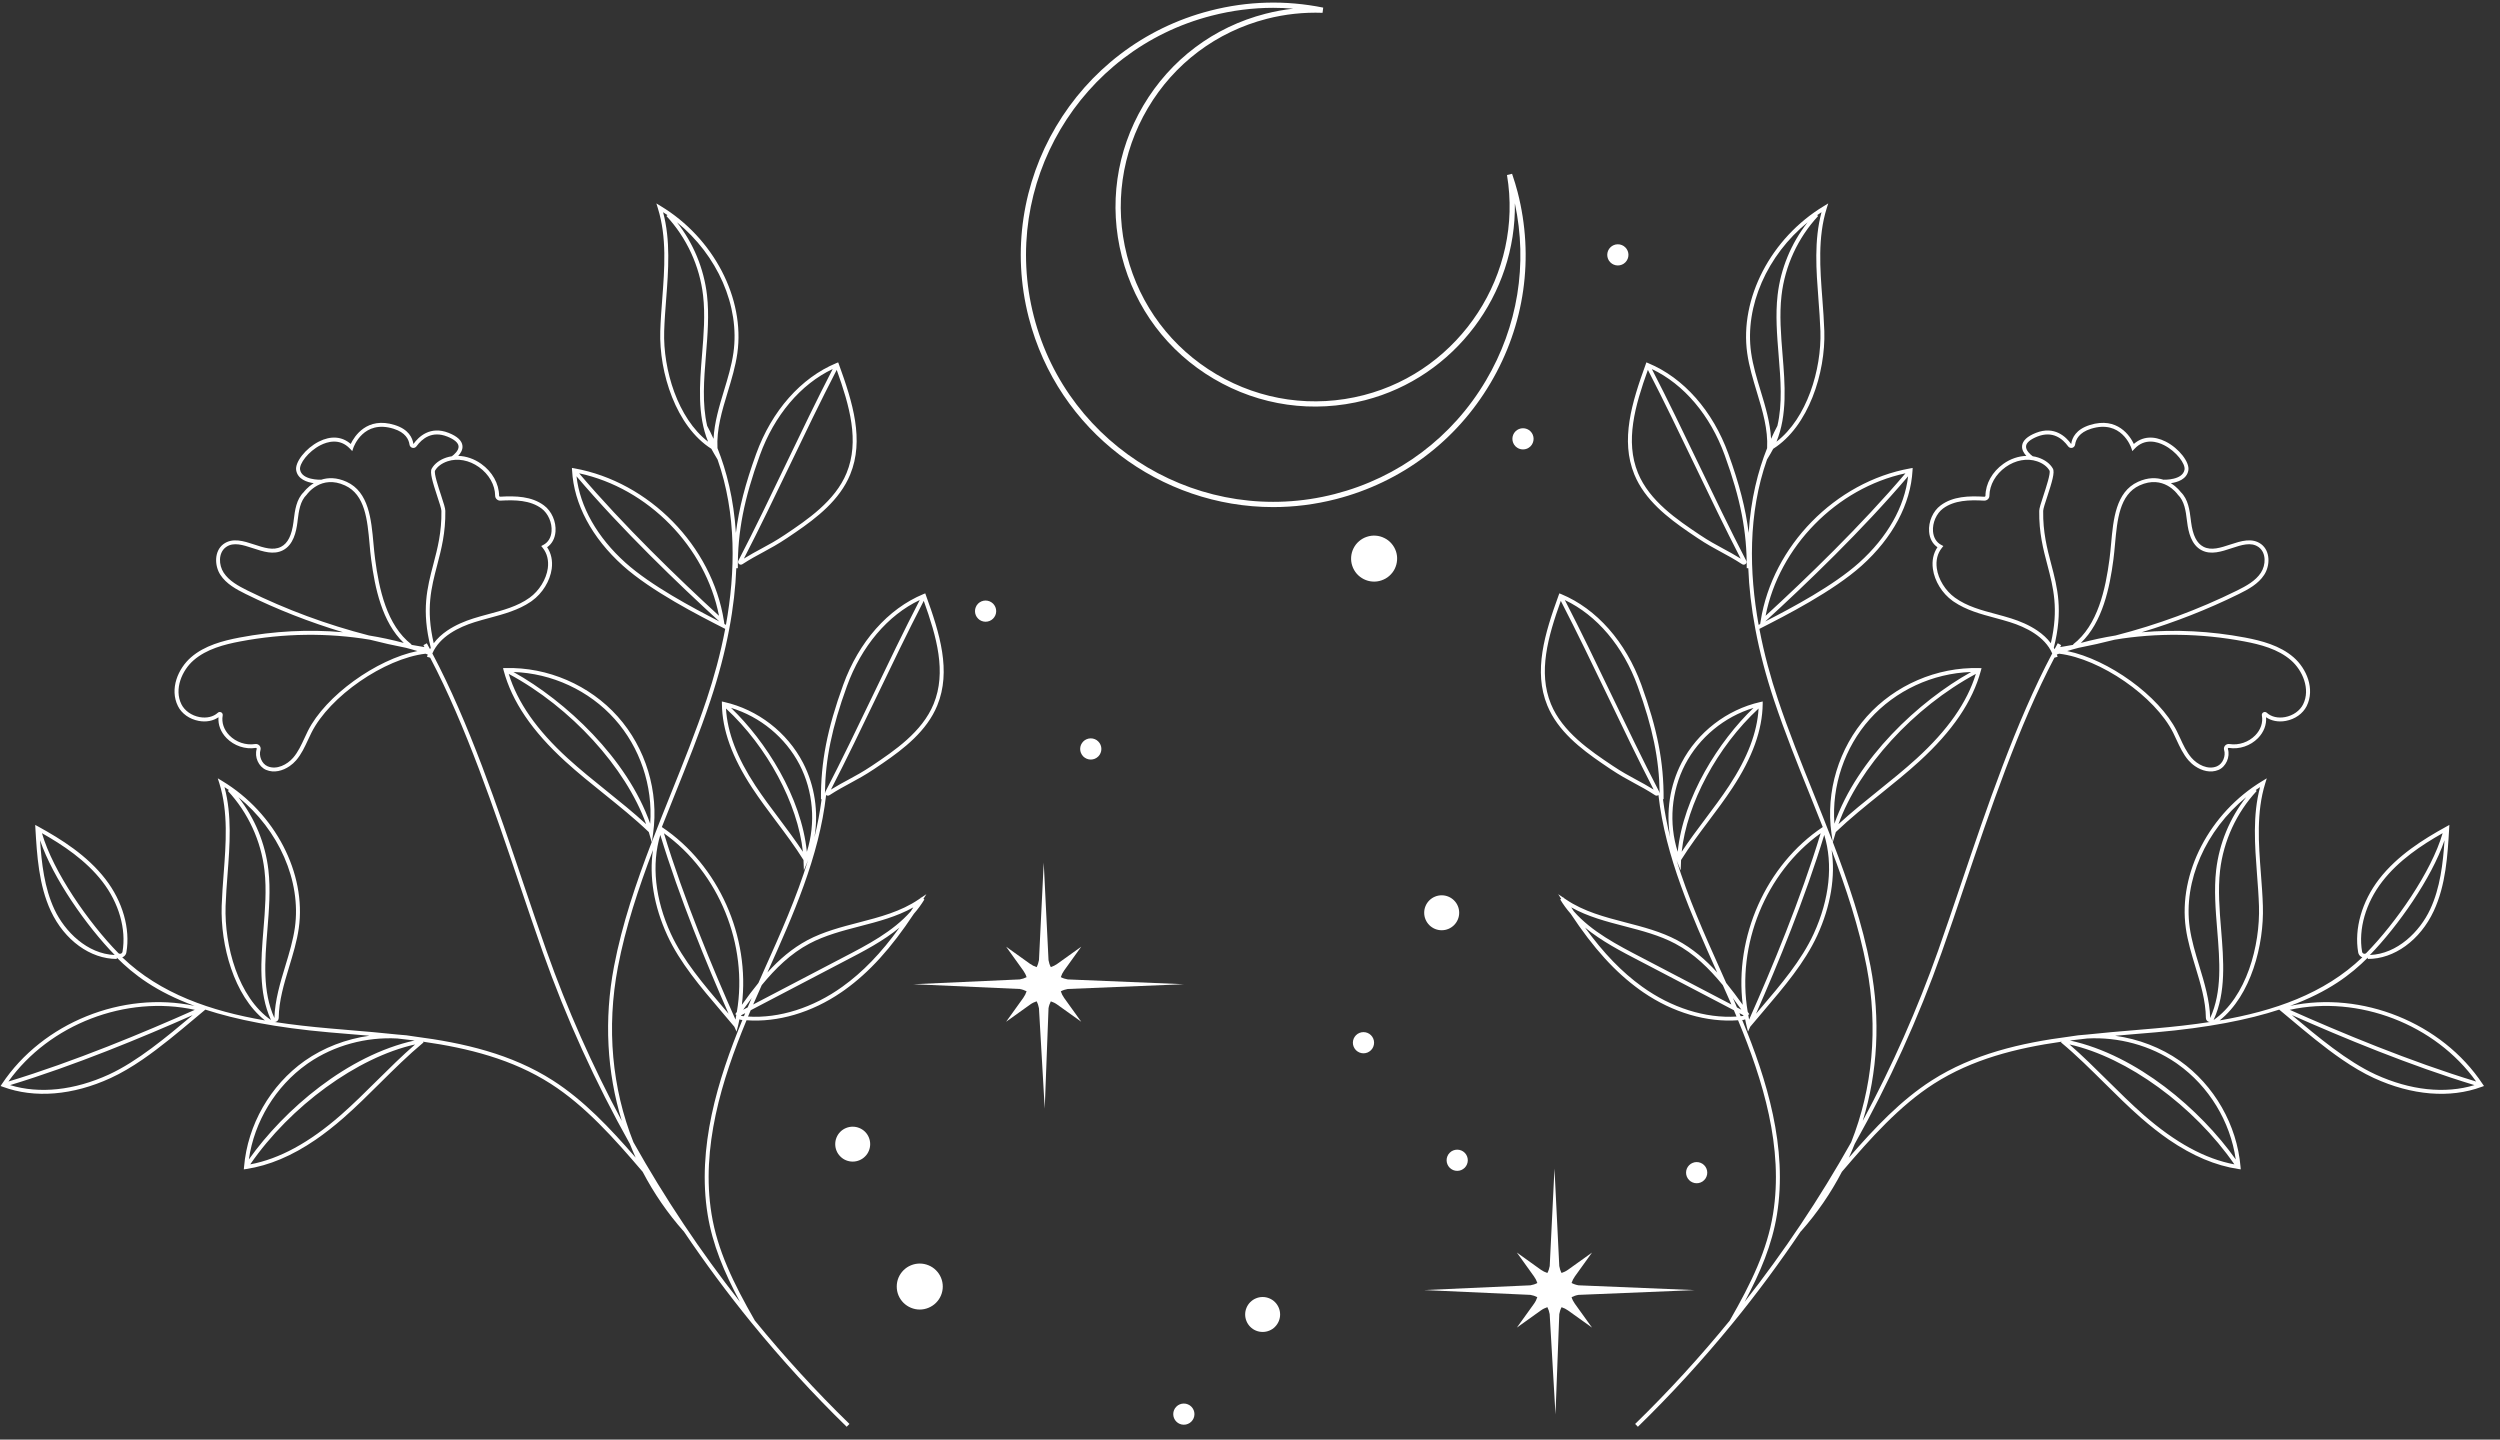<svg xmlns="http://www.w3.org/2000/svg" xmlns:xlink="http://www.w3.org/1999/xlink" width="323" viewBox="0 0 242.25 139.5" height="186" preserveAspectRatio="xMidYMid meet"><rect x="0" y="0" width="242.25" height="139.5" fill="#333333" stroke="none"/><defs><clipPath id="3c7d291855"><path d="M 0.059 19 L 92 19 L 92 138.254 L 0.059 138.254 Z M 0.059 19 " clip-rule="nonzero"></path></clipPath><clipPath id="545db8a496"><path d="M 149 19 L 240.695 19 L 240.695 138.254 L 149 138.254 Z M 149 19 " clip-rule="nonzero"></path></clipPath><clipPath id="2b4c70482a"><path d="M 113 136 L 116 136 L 116 138.254 L 113 138.254 Z M 113 136 " clip-rule="nonzero"></path></clipPath></defs><g clip-path="url(#3c7d291855)"><path fill="#ffffff" d="M 81.035 35.188 C 77.613 36.609 74.785 39.809 73.273 43.977 C 72.223 46.875 71.598 49.277 71.309 51.637 C 71.098 48.336 70.398 45.617 69.523 43.426 C 69.426 41.598 69.953 39.84 70.516 37.988 C 70.887 36.766 71.27 35.504 71.449 34.227 C 72.199 28.922 69.148 23.059 64.031 19.973 L 63.602 19.711 L 63.75 20.191 C 64.625 23 64.395 26.031 64.172 28.965 C 64.094 29.988 64.012 31.047 63.98 32.078 C 63.852 36.121 65.512 41.324 68.93 43.488 C 69.012 43.645 69.102 43.805 69.195 43.961 L 69.531 44.527 C 71.387 49.801 71.258 55.465 70.344 60.547 C 70.293 60.52 70.246 60.496 70.195 60.469 L 70.148 60.164 C 68.996 52.902 62.898 46.684 55.656 45.383 L 55.418 45.34 L 55.434 45.582 C 55.605 48.84 57.355 52.117 60.355 54.812 C 63.105 57.281 67.711 59.637 70.273 60.938 C 69.809 63.395 69.164 65.707 68.48 67.758 C 67.441 70.863 66.195 73.965 64.988 76.965 C 64.379 78.48 63.766 80.012 63.172 81.559 L 63.285 80.758 C 63.859 76.715 62.578 72.477 59.855 69.43 C 57.137 66.383 53.07 64.625 48.984 64.734 L 48.742 64.742 L 48.805 64.977 C 49.605 67.965 51.559 70.844 54.773 73.777 C 55.98 74.879 57.273 75.918 58.523 76.922 C 59.98 78.098 61.492 79.309 62.867 80.625 C 62.883 80.676 62.898 80.73 62.914 80.785 L 63.152 81.605 C 61.652 85.512 60.289 89.516 59.5 93.637 C 58.516 98.789 58.809 103.906 60.254 108.617 C 57.414 103.312 54.961 97.801 52.957 92.141 C 52.227 90.078 51.504 87.941 50.738 85.68 C 48.246 78.297 45.43 69.984 41.895 63.32 C 42.609 61.664 44.477 60.762 45.984 60.289 C 46.461 60.137 46.949 60.008 47.438 59.875 C 48.812 59.504 50.238 59.121 51.434 58.305 C 51.469 58.277 51.508 58.25 51.543 58.227 C 52.562 57.496 53.297 56.305 53.461 55.121 C 53.566 54.332 53.414 53.613 53.016 53.027 C 53.02 53.027 53.02 53.023 53.02 53.023 C 53.488 52.703 53.773 52.176 53.828 51.523 C 53.906 50.551 53.457 49.527 52.707 48.973 C 51.516 48.086 49.973 48.043 48.48 48.129 C 48.449 48.133 48.414 48.121 48.395 48.102 C 48.379 48.086 48.363 48.066 48.363 48.039 C 48.352 46.867 47.703 45.711 46.625 44.945 C 45.941 44.457 45.16 44.195 44.402 44.176 C 44.629 43.93 44.855 43.586 44.812 43.195 C 44.762 42.699 44.312 42.277 43.473 41.945 C 41.684 41.238 40.559 42.32 40.059 43.027 C 39.973 42.418 39.59 41.602 38.25 41.184 C 35.555 40.34 34.34 42.281 33.984 43.02 C 33.148 42.285 32.059 42.199 30.891 42.793 C 29.621 43.438 28.555 44.793 28.703 45.586 C 28.859 46.438 29.738 46.727 30.402 46.82 C 29.777 47.207 29.438 47.676 29.441 47.676 C 28.715 48.371 28.578 49.449 28.461 50.395 L 28.441 50.566 C 28.273 51.879 27.887 52.648 27.234 52.984 C 26.48 53.371 25.586 53.078 24.641 52.766 C 23.598 52.422 22.527 52.078 21.645 52.727 C 20.75 53.398 20.773 54.812 21.355 55.703 C 21.926 56.578 22.883 57.102 23.809 57.559 C 26.848 59.059 30 60.289 33.23 61.262 C 29.941 60.973 26.562 61.141 23.199 61.781 C 21.625 62.082 19.832 62.543 18.512 63.691 C 17.254 64.781 16.414 66.758 17.242 68.422 C 17.605 69.152 18.359 69.688 19.258 69.855 C 19.98 69.992 20.668 69.852 21.172 69.5 C 21.113 70.223 21.391 70.949 21.953 71.523 C 22.684 72.27 23.766 72.633 24.777 72.473 C 24.824 72.465 24.852 72.488 24.859 72.5 C 24.871 72.516 24.887 72.539 24.875 72.574 C 24.637 73.348 25.059 74.297 25.785 74.602 C 26.559 74.93 27.402 74.691 28.059 74.242 C 28.297 74.078 28.516 73.883 28.691 73.68 C 29.203 73.086 29.531 72.375 29.852 71.684 C 29.957 71.453 30.062 71.227 30.176 71.004 C 31.938 67.473 37.246 63.816 41.23 63.344 C 41.305 63.371 41.379 63.395 41.449 63.422 C 41.426 63.496 41.395 63.566 41.375 63.641 L 41.684 63.73 C 45.145 70.324 47.918 78.52 50.379 85.801 C 51.145 88.062 51.867 90.203 52.598 92.266 C 54.867 98.68 57.703 104.902 61.035 110.844 C 61.215 111.293 61.398 111.738 61.598 112.176 C 59.094 109.289 56.547 106.602 53.57 104.695 C 49.57 102.133 44.941 101.055 40.195 100.441 C 39.656 100.344 39.105 100.281 38.555 100.25 C 36.957 100.078 35.352 99.941 33.758 99.809 C 33.148 99.758 32.539 99.707 31.934 99.652 C 30.148 99.496 28.352 99.301 26.586 99.027 C 26.617 99.027 26.652 99.035 26.684 99.027 C 26.875 98.988 27.004 98.824 27.008 98.637 C 27.023 96.977 27.527 95.309 28.016 93.695 C 28.387 92.473 28.773 91.211 28.953 89.934 C 29.703 84.629 26.652 78.766 21.535 75.68 L 21.102 75.418 L 21.254 75.898 C 22.129 78.707 21.895 81.738 21.672 84.668 C 21.594 85.695 21.516 86.75 21.48 87.785 C 21.363 91.559 22.633 96.469 25.672 98.879 C 20.453 97.98 15.535 96.309 11.844 92.762 C 11.895 92.742 11.945 92.723 11.988 92.691 C 12.125 92.598 12.219 92.457 12.246 92.289 C 12.645 89.996 11.887 87.344 10.219 85.188 C 8.438 82.883 5.93 81.32 3.715 80.098 L 3.41 79.934 L 3.43 80.277 C 3.582 82.848 3.75 85.758 4.926 88.281 C 6.246 91.105 8.754 92.926 11.316 92.922 L 11.316 92.793 C 12.934 94.418 15.109 96.098 18.848 97.469 C 11.887 95.996 4.137 99.098 0.191 105.031 L 0.059 105.234 L 0.285 105.316 C 3.348 106.449 7.051 106.148 10.715 104.465 C 11.75 103.992 12.785 103.371 13.809 102.672 C 15.566 101.465 17.289 100.02 18.871 98.691 C 19.223 98.398 19.566 98.109 19.898 97.832 C 22.871 98.801 26.734 99.582 31.902 100.035 C 32.508 100.086 33.117 100.137 33.727 100.188 C 34.414 100.246 35.105 100.305 35.797 100.363 C 33.543 100.676 31.359 101.508 29.523 102.797 C 26.188 105.16 23.992 109 23.648 113.07 L 23.625 113.312 L 23.863 113.277 C 26.074 112.941 28.293 112.008 30.586 110.438 C 31.473 109.828 32.371 109.125 33.281 108.328 C 34.512 107.25 35.688 106.082 36.824 104.953 C 38.172 103.617 39.562 102.238 41.043 101.008 L 40.984 100.938 C 45.391 101.562 49.66 102.645 53.363 105.016 C 56.68 107.141 59.473 110.262 62.273 113.547 C 63.352 115.605 64.672 117.543 66.242 119.312 L 66.25 119.309 C 68.309 122.363 70.5 125.328 72.828 128.184 C 72.832 128.184 72.832 128.188 72.832 128.188 C 75.711 131.715 78.785 135.082 82.043 138.254 L 82.312 137.98 C 79.07 134.824 76.012 131.477 73.145 127.965 C 71.039 124.293 69.516 121.129 68.949 117.645 C 67.902 111.215 69.938 104.641 72.34 98.863 C 75.352 99.086 78.648 98.125 81.523 96.152 C 81.637 96.078 81.75 96 81.859 95.918 C 84.242 94.203 86.336 91.898 88.555 88.547 C 88.93 88.117 89.273 87.656 89.574 87.156 L 89.48 87.098 L 89.766 86.645 L 89.277 86.977 L 89.246 86.957 C 89.23 86.98 89.219 87.004 89.203 87.027 L 89.008 87.16 C 87.301 88.328 85.234 88.867 83.23 89.387 C 81.547 89.824 79.801 90.273 78.242 91.102 C 76.758 91.895 75.5 92.98 74.359 94.238 C 74.375 94.203 74.387 94.172 74.402 94.137 C 76.848 88.68 79.371 83.039 80.051 77.039 C 80.145 77.113 80.273 77.121 80.375 77.055 C 81.137 76.559 81.781 76.215 82.402 75.879 C 83.102 75.5 83.82 75.113 84.711 74.516 C 84.98 74.332 85.262 74.145 85.547 73.949 C 87.57 72.562 89.809 70.84 90.824 68.355 C 92.184 65.031 91.078 61.41 89.723 57.684 L 89.656 57.496 L 89.473 57.57 C 86.051 58.988 83.219 62.191 81.707 66.359 C 80.152 70.648 79.527 73.863 79.551 77.445 L 79.613 77.445 C 79.453 78.688 79.219 79.918 78.918 81.137 C 79.332 78.691 78.957 76.121 77.809 73.91 C 76.277 70.961 73.43 68.762 70.184 68.027 L 69.949 67.973 L 69.953 68.215 C 69.98 70.73 70.941 73.391 72.883 76.344 C 73.609 77.449 74.418 78.527 75.195 79.566 C 76.105 80.777 77.047 82.031 77.859 83.336 C 77.863 83.375 77.863 83.418 77.863 83.461 L 77.895 84.344 L 78.23 83.527 C 78.262 83.457 78.285 83.387 78.309 83.32 C 77.191 86.973 75.605 90.516 74.051 93.98 C 73.863 94.402 73.68 94.824 73.492 95.246 C 72.938 95.922 72.406 96.637 71.887 97.367 C 72.703 90.809 69.652 83.828 64.133 80.141 C 64.535 79.121 64.938 78.109 65.344 77.105 C 66.551 74.102 67.801 70.996 68.84 67.879 C 70.473 62.984 71.203 58.727 71.348 55.059 L 71.496 55.059 C 71.473 51.527 72.094 48.352 73.633 44.105 C 75.031 40.242 77.586 37.23 80.688 35.758 C 79.133 38.773 77.629 41.906 76.172 44.941 C 74.684 48.047 73.141 51.258 71.547 54.332 C 71.492 54.441 71.516 54.566 71.605 54.648 C 71.695 54.73 71.832 54.742 71.938 54.672 C 72.699 54.176 73.344 53.832 73.969 53.496 C 74.664 53.117 75.383 52.73 76.273 52.133 C 76.547 51.949 76.824 51.762 77.109 51.566 C 79.133 50.18 81.371 48.457 82.387 45.973 C 83.75 42.648 82.645 39.027 81.289 35.301 L 81.219 35.113 Z M 69.672 59.672 C 65.758 56.082 60.406 50.922 56.117 45.863 C 62.789 47.297 68.367 52.98 69.672 59.672 Z M 60.609 54.527 C 57.871 52.066 56.199 49.113 55.863 46.152 C 60.266 51.34 65.77 56.621 69.703 60.219 C 67.082 58.875 63.074 56.738 60.609 54.527 Z M 59.57 69.684 C 62.02 72.426 63.27 76.156 63.004 79.816 C 60.781 73.492 54.809 67.926 49.754 65.117 C 53.469 65.234 57.094 66.906 59.57 69.684 Z M 58.762 76.625 C 57.516 75.625 56.23 74.586 55.031 73.496 C 52.023 70.754 50.145 68.07 49.297 65.301 C 55.324 68.535 60.633 74.363 62.613 79.863 C 61.371 78.723 60.047 77.66 58.762 76.625 Z M 46.406 45.258 C 47.383 45.953 47.973 46.992 47.98 48.043 C 47.984 48.168 48.035 48.289 48.133 48.379 C 48.23 48.473 48.367 48.52 48.5 48.512 C 49.922 48.43 51.387 48.465 52.48 49.277 C 53.113 49.75 53.512 50.66 53.445 51.492 C 53.398 52.098 53.113 52.559 52.648 52.801 L 52.445 52.91 L 52.59 53.09 C 53.016 53.621 53.184 54.309 53.082 55.07 C 52.934 56.137 52.242 57.254 51.32 57.918 C 50.16 58.758 48.723 59.137 47.336 59.508 C 46.844 59.641 46.352 59.773 45.871 59.926 C 45.051 60.184 44.133 60.562 43.324 61.113 C 42.832 61.449 42.383 61.852 42.027 62.332 C 41.25 59 41.793 56.938 42.363 54.758 C 42.766 53.215 43.184 51.621 43.152 49.5 C 43.152 49.258 42.992 48.766 42.738 47.988 C 42.488 47.234 42.027 45.836 42.16 45.598 C 42.383 45.207 42.812 44.887 43.371 44.699 C 44.328 44.375 45.465 44.586 46.406 45.258 Z M 29.078 45.52 C 28.973 44.949 29.871 43.738 31.066 43.133 C 31.703 42.809 32.922 42.426 33.914 43.48 L 34.133 43.711 L 34.234 43.41 C 34.273 43.297 35.215 40.633 38.141 41.547 C 39.289 41.906 39.609 42.578 39.68 43.078 C 39.699 43.234 39.812 43.355 39.961 43.395 C 40.109 43.434 40.266 43.375 40.355 43.25 C 40.902 42.496 41.863 41.719 43.336 42.301 C 44.02 42.574 44.398 42.895 44.434 43.234 C 44.477 43.648 43.996 44.062 43.785 44.211 C 43.605 44.242 43.426 44.277 43.254 44.336 C 42.602 44.551 42.098 44.938 41.832 45.414 C 41.633 45.77 41.918 46.711 42.375 48.105 C 42.57 48.695 42.773 49.309 42.773 49.504 C 42.805 51.574 42.395 53.145 41.996 54.66 C 41.391 56.965 40.82 59.137 41.742 62.766 C 41.715 62.812 41.695 62.863 41.672 62.91 C 41.566 62.715 41.465 62.52 41.359 62.332 L 41.027 62.516 C 41.059 62.578 41.094 62.641 41.129 62.703 C 40.703 62.633 40.273 62.562 39.852 62.484 L 39.879 62.449 C 37.469 60.598 36.727 57.055 36.348 54.172 C 36.285 53.695 36.238 53.191 36.191 52.684 C 35.98 50.336 35.738 47.672 33.594 46.691 C 32.613 46.242 31.781 46.273 31.125 46.484 C 30.996 46.488 29.266 46.527 29.078 45.52 Z M 23.98 57.219 C 23.098 56.781 22.195 56.289 21.676 55.496 C 21.184 54.746 21.148 53.578 21.875 53.031 C 21.891 53.016 21.91 53.004 21.93 52.992 C 22.641 52.504 23.555 52.809 24.52 53.125 C 25.5 53.449 26.512 53.785 27.41 53.324 C 28.434 52.801 28.703 51.527 28.82 50.617 L 28.84 50.445 C 28.957 49.516 29.074 48.555 29.73 47.922 C 29.789 47.844 31.125 45.98 33.43 47.039 C 35.379 47.93 35.598 50.363 35.812 52.719 C 35.855 53.23 35.902 53.738 35.969 54.223 C 36.328 56.961 37.016 60.289 39.125 62.301 C 38.02 62.004 36.895 61.762 35.758 61.578 C 31.695 60.535 27.75 59.082 23.98 57.219 Z M 29.832 70.832 C 29.719 71.062 29.609 71.293 29.504 71.523 C 29.195 72.191 28.879 72.879 28.402 73.43 C 27.832 74.086 26.816 74.625 25.934 74.254 C 25.336 74 25.074 73.219 25.238 72.688 C 25.285 72.535 25.25 72.371 25.148 72.25 C 25.039 72.129 24.879 72.07 24.715 72.098 C 23.824 72.238 22.871 71.918 22.227 71.258 C 21.691 70.711 21.457 70.012 21.578 69.332 C 21.602 69.207 21.547 69.09 21.438 69.027 C 21.34 68.977 21.223 68.98 21.133 69.043 C 21.121 69.051 21.109 69.062 21.102 69.07 C 20.668 69.465 20.023 69.613 19.328 69.484 C 18.559 69.34 17.891 68.867 17.582 68.25 C 16.848 66.777 17.641 64.949 18.762 63.98 C 20.016 62.887 21.746 62.445 23.273 62.156 C 27.512 61.352 31.773 61.309 35.848 61.988 C 37.004 62.281 38.168 62.547 39.34 62.773 C 39.711 62.875 40.082 62.969 40.449 63.086 C 36.465 63.895 31.539 67.422 29.832 70.832 Z M 28.574 89.883 C 28.398 91.129 28.02 92.379 27.652 93.586 C 27.156 95.223 26.641 96.918 26.59 98.648 C 25.426 96.074 25.66 93.18 25.91 90.113 C 26.066 88.191 26.227 86.199 26.008 84.301 C 25.715 81.738 24.691 79.273 23.098 77.246 C 27.008 80.426 29.211 85.363 28.574 89.883 Z M 21.859 87.801 C 21.895 86.773 21.973 85.719 22.051 84.699 C 22.266 81.898 22.484 79.004 21.754 76.27 C 21.898 76.359 22.039 76.457 22.18 76.551 L 22.082 76.641 C 24.039 78.75 25.301 81.484 25.629 84.344 C 25.844 86.207 25.684 88.18 25.527 90.082 C 25.285 93.062 25.035 96.141 26.242 98.805 C 26.25 98.816 26.254 98.832 26.262 98.844 C 23.07 96.637 21.738 91.621 21.859 87.801 Z M 18.625 98.402 C 16.141 100.484 13.32 102.848 10.555 104.121 C 7.207 105.656 3.832 106.016 0.977 105.148 C 7.172 103.27 13.844 100.504 18.672 98.363 C 18.656 98.375 18.641 98.387 18.625 98.402 Z M 0.812 104.801 C 4.781 99.25 12.211 96.395 18.879 97.852 C 14.023 100.02 7.16 102.879 0.812 104.801 Z M 4.066 80.734 C 6.105 81.891 8.316 83.355 9.918 85.422 C 11.52 87.492 12.25 90.035 11.871 92.227 C 11.855 92.312 11.793 92.383 11.707 92.41 C 11.617 92.438 11.527 92.414 11.465 92.352 C 8.621 89.453 5.145 84.484 4.066 80.734 Z M 5.273 88.121 C 4.297 86.035 4.031 83.648 3.883 81.422 C 5.137 85.117 8.398 89.746 11.117 92.539 C 8.461 92.441 6.277 90.273 5.273 88.121 Z M 36.555 104.684 C 35.422 105.809 34.25 106.973 33.031 108.043 C 29.969 110.723 27.09 112.293 24.246 112.828 C 28.148 107.168 34.625 102.453 40.223 101.207 C 38.945 102.316 37.73 103.52 36.555 104.684 Z M 24.113 112.352 C 24.641 108.676 26.707 105.262 29.742 103.109 C 29.797 103.07 29.852 103.031 29.91 102.992 C 32.383 101.297 35.477 100.465 38.496 100.629 C 39.059 100.688 39.617 100.754 40.176 100.824 C 33.668 102.25 27.543 107.512 24.113 112.352 Z M 90.469 68.215 C 89.355 70.938 86.66 72.746 84.496 74.199 C 83.621 74.785 82.91 75.172 82.223 75.543 C 81.688 75.828 81.141 76.125 80.516 76.512 C 82.043 73.551 83.52 70.469 84.953 67.488 C 86.422 64.426 87.941 61.262 89.512 58.223 C 90.773 61.734 91.73 65.133 90.469 68.215 Z M 82.066 66.492 C 83.469 62.625 86.023 59.613 89.125 58.141 C 87.57 61.156 86.066 64.289 84.609 67.324 C 83.117 70.43 81.574 73.641 79.984 76.715 C 79.961 76.762 79.953 76.809 79.957 76.855 L 79.934 76.855 C 79.98 73.551 80.613 70.5 82.066 66.492 Z M 77.473 74.086 C 78.812 76.672 79.062 79.77 78.184 82.543 C 77.656 77.23 74.184 71.797 70.836 68.594 C 73.664 69.449 76.109 71.461 77.473 74.086 Z M 73.199 76.133 C 71.414 73.418 70.48 70.965 70.348 68.656 C 74.355 72.359 77.305 77.879 77.801 82.535 C 77.074 81.434 76.277 80.371 75.504 79.336 C 74.727 78.305 73.922 77.23 73.199 76.133 Z M 81.633 95.609 C 78.793 97.656 75.496 98.695 72.484 98.504 C 72.57 98.301 72.66 98.098 72.746 97.891 L 81.137 93.5 L 81.816 93.145 C 83.68 92.18 85.582 91.191 87.164 89.883 C 85.359 92.379 83.594 94.199 81.633 95.609 Z M 71.859 98.449 C 71.836 98.445 71.82 98.434 71.816 98.41 C 71.812 98.387 71.824 98.379 71.832 98.371 C 71.836 98.371 71.836 98.367 71.84 98.367 L 72.211 98.172 C 72.168 98.27 72.129 98.371 72.086 98.469 C 72.012 98.461 71.934 98.457 71.859 98.449 Z M 78.422 91.441 C 79.941 90.633 81.66 90.188 83.324 89.754 C 85.09 89.297 86.902 88.824 88.504 87.922 C 88.422 88.055 88.336 88.184 88.25 88.312 C 86.523 90.273 84.051 91.559 81.641 92.809 L 72.984 97.336 C 73.023 97.25 73.062 97.156 73.102 97.07 C 73.332 96.535 73.574 96 73.812 95.461 C 75.152 93.828 76.617 92.402 78.422 91.441 Z M 72.75 96.914 C 72.648 97.148 72.547 97.383 72.449 97.617 L 72.012 97.844 C 72.289 97.457 72.566 97.078 72.844 96.703 C 72.812 96.773 72.781 96.844 72.75 96.914 Z M 71.402 98.051 C 71.352 98.125 71.297 98.199 71.246 98.273 L 71.348 98.344 C 71.32 98.496 71.301 98.648 71.27 98.801 C 69.105 93.949 66.254 87.09 64.336 80.742 C 69.68 84.562 72.508 91.59 71.402 98.051 Z M 70.602 98.234 C 70.457 98.062 70.312 97.895 70.164 97.723 C 68.211 95.43 66.191 93.059 65.004 90.477 C 63.469 87.125 63.117 83.754 63.984 80.902 C 65.816 86.945 68.484 93.441 70.602 98.234 Z M 64.66 90.633 C 65.867 93.266 67.902 95.656 69.875 97.973 C 70.312 98.484 70.746 98.992 71.16 99.492 L 71.371 99.965 L 71.508 99.438 C 71.566 99.215 71.602 98.992 71.652 98.77 C 71.699 98.797 71.754 98.82 71.812 98.824 C 71.852 98.832 71.895 98.828 71.938 98.836 C 69.539 104.637 67.52 111.23 68.574 117.707 C 69.043 120.594 70.156 123.254 71.703 126.148 C 67.875 121.266 64.414 116.094 61.379 110.68 C 59.305 105.457 58.75 99.602 59.875 93.707 C 60.613 89.836 61.875 86.059 63.273 82.367 C 62.891 84.934 63.359 87.797 64.66 90.633 Z M 71.07 34.176 C 70.895 35.422 70.516 36.668 70.148 37.875 C 69.691 39.387 69.223 40.941 69.141 42.523 C 68.941 42.078 68.734 41.656 68.523 41.262 C 68.027 39.133 68.211 36.816 68.406 34.406 C 68.562 32.48 68.727 30.492 68.508 28.594 C 68.211 26.031 67.188 23.566 65.598 21.539 C 69.508 24.719 71.711 29.656 71.07 34.176 Z M 64.359 32.09 C 64.391 31.066 64.473 30.012 64.551 28.992 C 64.766 26.191 64.984 23.297 64.254 20.562 C 64.395 20.652 64.539 20.746 64.676 20.844 L 64.578 20.934 C 66.539 23.043 67.801 25.777 68.129 28.637 C 68.344 30.5 68.184 32.469 68.027 34.375 C 67.793 37.246 67.555 40.199 68.613 42.801 C 65.668 40.535 64.242 35.812 64.359 32.09 Z M 82.035 45.832 C 80.922 48.555 78.227 50.363 76.062 51.816 C 75.188 52.402 74.477 52.789 73.785 53.16 C 73.254 53.445 72.707 53.742 72.082 54.129 C 73.609 51.168 75.086 48.086 76.52 45.105 C 77.988 42.043 79.508 38.879 81.078 35.84 C 82.336 39.352 83.297 42.75 82.035 45.832 Z M 82.035 45.832 " fill-opacity="1" fill-rule="nonzero"></path></g><g clip-path="url(#545db8a496)"><path fill="#ffffff" d="M 159.535 35.113 L 159.469 35.301 C 158.113 39.027 157.008 42.652 158.367 45.977 C 159.383 48.457 161.621 50.18 163.645 51.566 C 163.93 51.762 164.211 51.949 164.484 52.133 C 165.371 52.73 166.094 53.117 166.789 53.496 C 167.41 53.832 168.055 54.18 168.816 54.676 C 168.922 54.742 169.059 54.73 169.152 54.648 C 169.242 54.566 169.266 54.441 169.207 54.332 C 167.617 51.258 166.074 48.047 164.582 44.941 C 163.125 41.906 161.621 38.773 160.066 35.762 C 163.172 37.23 165.723 40.242 167.125 44.109 C 168.664 48.352 169.281 51.527 169.258 55.059 L 169.41 55.062 C 169.551 58.73 170.281 62.984 171.914 67.879 C 172.957 70.996 174.203 74.102 175.414 77.105 C 175.816 78.109 176.223 79.121 176.625 80.141 C 171.102 83.828 168.055 90.809 168.871 97.367 C 168.348 96.637 167.816 95.922 167.266 95.246 C 167.078 94.824 166.891 94.402 166.703 93.98 C 165.152 90.516 163.566 86.973 162.445 83.32 C 162.473 83.391 162.496 83.461 162.523 83.527 L 162.859 84.344 L 162.891 83.461 C 162.891 83.418 162.895 83.379 162.895 83.336 C 163.711 82.031 164.648 80.781 165.559 79.566 C 166.34 78.527 167.145 77.453 167.875 76.344 C 169.816 73.391 170.773 70.73 170.805 68.215 L 170.805 67.973 L 170.57 68.027 C 167.328 68.762 164.477 70.961 162.945 73.91 C 161.801 76.121 161.422 78.691 161.84 81.137 C 161.539 79.918 161.301 78.688 161.141 77.445 L 161.203 77.445 C 161.227 73.863 160.602 70.652 159.047 66.359 C 157.535 62.191 154.707 58.988 151.285 57.57 L 151.102 57.496 L 151.031 57.684 C 149.676 61.41 148.57 65.035 149.934 68.359 C 150.949 70.84 153.188 72.562 155.211 73.949 C 155.496 74.145 155.773 74.332 156.047 74.516 C 156.938 75.113 157.656 75.5 158.352 75.879 C 158.977 76.215 159.621 76.562 160.383 77.059 C 160.48 77.121 160.613 77.113 160.703 77.039 C 161.383 83.039 163.91 88.68 166.352 94.137 C 166.367 94.172 166.383 94.203 166.398 94.238 C 165.258 92.98 163.996 91.895 162.512 91.105 C 160.957 90.277 159.211 89.824 157.523 89.387 C 155.523 88.867 153.457 88.328 151.746 87.16 L 151.551 87.027 C 151.539 87.004 151.523 86.98 151.512 86.961 L 151.48 86.977 L 150.992 86.645 L 151.277 87.098 L 151.184 87.156 C 151.484 87.656 151.824 88.117 152.203 88.547 C 154.418 91.898 156.516 94.203 158.898 95.918 C 159.008 96 159.121 96.078 159.23 96.152 C 162.109 98.125 165.402 99.086 168.418 98.863 C 170.816 104.641 172.852 111.215 171.805 117.648 C 171.238 121.129 169.719 124.293 167.609 127.969 C 164.746 131.477 161.688 134.824 158.445 137.98 L 158.711 138.254 C 161.969 135.082 165.043 131.715 167.922 128.188 C 167.926 128.188 167.926 128.184 167.926 128.184 C 170.254 125.328 172.445 122.363 174.504 119.309 L 174.512 119.316 C 176.082 117.547 177.406 115.609 178.48 113.547 C 181.285 110.262 184.078 107.141 187.391 105.016 C 191.094 102.645 195.367 101.562 199.773 100.938 L 199.711 101.008 C 201.191 102.238 202.582 103.621 203.93 104.957 C 205.07 106.086 206.246 107.254 207.473 108.328 C 208.387 109.125 209.285 109.828 210.168 110.438 C 212.465 112.008 214.684 112.945 216.891 113.277 L 217.129 113.312 L 217.109 113.074 C 216.766 109.004 214.566 105.16 211.234 102.797 C 209.398 101.508 207.215 100.676 204.961 100.367 C 205.652 100.305 206.34 100.246 207.027 100.188 C 207.641 100.137 208.25 100.086 208.855 100.035 C 214.023 99.582 217.887 98.801 220.855 97.832 C 221.191 98.113 221.531 98.398 221.883 98.691 C 223.469 100.023 225.188 101.465 226.949 102.672 C 227.969 103.371 229.008 103.992 230.039 104.465 C 233.703 106.148 237.41 106.453 240.473 105.316 L 240.699 105.234 L 240.562 105.035 C 236.621 99.098 228.871 95.996 221.91 97.469 C 225.645 96.098 227.824 94.418 229.441 92.793 L 229.441 92.922 C 232 92.93 234.508 91.105 235.828 88.281 C 237.008 85.758 237.176 82.848 237.324 80.277 L 237.344 79.934 L 237.043 80.102 C 234.824 81.324 232.32 82.883 230.535 85.188 C 228.871 87.344 228.109 89.996 228.508 92.289 C 228.539 92.457 228.633 92.602 228.766 92.691 C 228.809 92.723 228.859 92.742 228.91 92.762 C 225.219 96.309 220.305 97.98 215.082 98.879 C 218.121 96.469 219.395 91.559 219.273 87.785 C 219.242 86.754 219.16 85.695 219.082 84.672 C 218.859 81.738 218.629 78.707 219.504 75.898 L 219.652 75.418 L 219.223 75.68 C 214.105 78.766 211.055 84.629 211.805 89.934 C 211.984 91.211 212.367 92.473 212.738 93.695 C 213.227 95.309 213.734 96.977 213.75 98.637 C 213.75 98.828 213.883 98.988 214.07 99.027 C 214.105 99.035 214.137 99.031 214.172 99.027 C 212.402 99.301 210.609 99.496 208.82 99.652 C 208.215 99.707 207.605 99.758 206.996 99.809 C 205.402 99.941 203.797 100.078 202.199 100.25 C 201.648 100.281 201.102 100.348 200.559 100.441 C 195.812 101.055 191.188 102.133 187.184 104.695 C 184.207 106.602 181.66 109.289 179.156 112.176 C 179.355 111.738 179.543 111.293 179.723 110.844 C 183.055 104.902 185.887 98.68 188.156 92.266 C 188.891 90.203 189.613 88.066 190.375 85.801 C 192.84 78.52 195.609 70.324 199.074 63.73 L 199.383 63.641 C 199.359 63.566 199.332 63.496 199.305 63.422 C 199.379 63.398 199.453 63.371 199.527 63.344 C 203.508 63.816 208.816 67.473 210.582 71.004 C 210.691 71.227 210.797 71.457 210.902 71.684 C 211.223 72.375 211.551 73.086 212.066 73.68 C 212.242 73.883 212.457 74.078 212.699 74.242 C 213.355 74.691 214.199 74.93 214.973 74.605 C 215.695 74.297 216.121 73.348 215.883 72.574 C 215.871 72.539 215.883 72.516 215.895 72.5 C 215.906 72.488 215.93 72.465 215.98 72.473 C 216.992 72.633 218.074 72.27 218.801 71.523 C 219.363 70.949 219.641 70.223 219.582 69.5 C 220.086 69.852 220.773 69.992 221.496 69.855 C 222.395 69.688 223.148 69.152 223.516 68.422 C 224.344 66.758 223.504 64.781 222.246 63.691 C 220.922 62.543 219.129 62.082 217.555 61.781 C 214.191 61.145 210.816 60.977 207.523 61.266 C 210.754 60.289 213.906 59.059 216.945 57.559 C 217.875 57.102 218.828 56.582 219.398 55.707 C 219.984 54.812 220.008 53.402 219.109 52.727 C 218.227 52.078 217.156 52.422 216.113 52.766 C 215.168 53.078 214.277 53.371 213.52 52.984 C 212.867 52.648 212.48 51.883 212.312 50.566 L 212.293 50.398 C 212.176 49.449 212.043 48.375 211.312 47.676 C 211.316 47.68 210.977 47.207 210.355 46.82 C 211.016 46.727 211.895 46.441 212.051 45.586 C 212.199 44.793 211.137 43.438 209.863 42.793 C 208.695 42.203 207.605 42.285 206.77 43.02 C 206.418 42.281 205.199 40.34 202.504 41.184 C 201.164 41.605 200.781 42.418 200.699 43.027 C 200.195 42.32 199.07 41.238 197.281 41.945 C 196.441 42.277 195.992 42.699 195.941 43.195 C 195.902 43.59 196.125 43.93 196.352 44.176 C 195.594 44.199 194.812 44.457 194.129 44.945 C 193.051 45.711 192.402 46.867 192.391 48.039 C 192.391 48.066 192.375 48.09 192.363 48.102 C 192.34 48.121 192.309 48.133 192.277 48.133 C 190.785 48.043 189.238 48.086 188.047 48.973 C 187.301 49.527 186.852 50.551 186.93 51.523 C 186.98 52.176 187.266 52.703 187.734 53.023 C 187.738 53.027 187.738 53.027 187.738 53.027 C 187.34 53.613 187.188 54.332 187.297 55.121 C 187.457 56.305 188.191 57.496 189.211 58.227 C 189.25 58.254 189.285 58.277 189.324 58.305 C 190.52 59.121 191.941 59.504 193.32 59.875 C 193.805 60.008 194.293 60.137 194.77 60.289 C 196.277 60.762 198.148 61.664 198.859 63.32 C 195.324 69.984 192.512 78.301 190.016 85.68 C 189.25 87.941 188.527 90.078 187.797 92.141 C 185.793 97.805 183.344 103.312 180.5 108.617 C 181.949 103.91 182.238 98.789 181.254 93.637 C 180.469 89.516 179.102 85.512 177.602 81.605 L 177.844 80.785 C 177.859 80.73 177.875 80.676 177.891 80.625 C 179.266 79.309 180.773 78.098 182.234 76.922 C 183.48 75.918 184.773 74.879 185.98 73.777 C 189.195 70.844 191.148 67.965 191.949 64.977 L 192.012 64.742 L 191.77 64.738 C 187.684 64.629 183.621 66.383 180.898 69.43 C 178.18 72.48 176.895 76.715 177.469 80.758 L 177.582 81.559 C 176.988 80.012 176.375 78.48 175.766 76.965 C 174.559 73.965 173.312 70.867 172.277 67.758 C 171.59 65.707 170.949 63.395 170.484 60.938 C 173.047 59.637 177.648 57.281 180.398 54.812 C 183.398 52.117 185.148 48.84 185.324 45.582 L 185.336 45.344 L 185.098 45.387 C 177.855 46.688 171.762 52.902 170.609 60.164 L 170.559 60.473 C 170.508 60.496 170.461 60.52 170.41 60.547 C 169.496 55.465 169.367 49.801 171.223 44.527 L 171.562 43.961 C 171.656 43.805 171.742 43.648 171.824 43.488 C 175.246 41.324 176.906 36.121 176.777 32.082 C 176.742 31.047 176.664 29.988 176.586 28.965 C 176.363 26.031 176.129 23 177.004 20.191 L 177.156 19.711 L 176.727 19.973 C 171.605 23.062 168.555 28.922 169.305 34.227 C 169.484 35.504 169.871 36.766 170.238 37.988 C 170.801 39.84 171.328 41.598 171.234 43.426 C 170.355 45.617 169.656 48.336 169.445 51.637 C 169.156 49.277 168.531 46.875 167.48 43.977 C 165.969 39.809 163.141 36.609 159.719 35.191 Z M 184.641 45.863 C 180.352 50.922 175 56.082 171.086 59.672 C 172.391 52.98 177.965 47.297 184.641 45.863 Z M 171.051 60.219 C 174.988 56.621 180.492 51.34 184.895 46.152 C 184.555 49.113 182.887 52.066 180.145 54.527 C 177.68 56.738 173.676 58.875 171.051 60.219 Z M 191.004 65.117 C 185.949 67.926 179.973 73.492 177.754 79.816 C 177.484 76.156 178.738 72.426 181.184 69.684 C 183.664 66.906 187.289 65.234 191.004 65.117 Z M 178.145 79.863 C 180.121 74.363 185.434 68.535 191.461 65.301 C 190.613 68.07 188.73 70.754 185.727 73.496 C 184.527 74.586 183.242 75.625 181.996 76.625 C 180.707 77.66 179.387 78.723 178.145 79.863 Z M 197.383 44.699 C 197.941 44.883 198.371 45.207 198.594 45.598 C 198.727 45.836 198.266 47.234 198.02 47.988 C 197.762 48.766 197.605 49.258 197.602 49.5 C 197.57 51.621 197.988 53.215 198.395 54.758 C 198.965 56.938 199.504 59 198.727 62.328 C 198.371 61.852 197.922 61.449 197.43 61.113 C 196.625 60.562 195.703 60.184 194.887 59.926 C 194.402 59.773 193.914 59.641 193.422 59.508 C 192.031 59.137 190.594 58.758 189.434 57.914 C 188.512 57.254 187.82 56.137 187.676 55.07 C 187.57 54.309 187.742 53.621 188.168 53.09 L 188.312 52.91 L 188.105 52.801 C 187.641 52.559 187.359 52.098 187.309 51.492 C 187.242 50.66 187.641 49.75 188.277 49.277 C 189.371 48.465 190.836 48.43 192.254 48.512 C 192.391 48.52 192.523 48.469 192.625 48.379 C 192.719 48.289 192.773 48.168 192.773 48.043 C 192.785 46.992 193.375 45.949 194.352 45.254 C 195.293 44.586 196.426 44.375 197.383 44.699 Z M 209.633 46.484 C 208.977 46.273 208.145 46.242 207.164 46.691 C 205.02 47.672 204.777 50.336 204.566 52.684 C 204.52 53.191 204.473 53.695 204.41 54.172 C 204.031 57.051 203.289 60.598 200.879 62.445 L 200.906 62.484 C 200.484 62.562 200.055 62.633 199.629 62.703 C 199.664 62.641 199.695 62.574 199.73 62.516 L 199.398 62.328 C 199.293 62.52 199.188 62.715 199.086 62.91 C 199.059 62.863 199.039 62.812 199.016 62.766 C 199.934 59.137 199.367 56.961 198.762 54.66 C 198.363 53.145 197.953 51.574 197.984 49.504 C 197.984 49.309 198.188 48.695 198.383 48.105 C 198.84 46.711 199.125 45.766 198.926 45.41 C 198.66 44.934 198.156 44.551 197.504 44.336 C 197.332 44.277 197.152 44.238 196.973 44.211 C 196.762 44.062 196.281 43.648 196.324 43.23 C 196.355 42.895 196.738 42.574 197.422 42.301 C 198.895 41.719 199.855 42.496 200.402 43.25 C 200.492 43.375 200.648 43.43 200.797 43.395 C 200.945 43.355 201.055 43.234 201.078 43.078 C 201.148 42.578 201.469 41.906 202.617 41.547 C 205.543 40.633 206.484 43.297 206.523 43.41 L 206.625 43.711 L 206.844 43.48 C 207.836 42.426 209.055 42.809 209.691 43.133 C 210.887 43.738 211.785 44.949 211.68 45.516 C 211.492 46.527 209.758 46.488 209.633 46.484 Z M 205 61.578 C 203.863 61.762 202.738 62 201.633 62.301 C 203.738 60.289 204.43 56.961 204.789 54.223 C 204.852 53.738 204.898 53.23 204.945 52.719 C 205.16 50.363 205.379 47.93 207.324 47.035 C 209.633 45.98 210.969 47.84 211.023 47.922 C 211.68 48.555 211.801 49.516 211.914 50.441 L 211.938 50.617 C 212.051 51.527 212.324 52.801 213.348 53.324 C 214.246 53.785 215.258 53.449 216.234 53.125 C 217.203 52.805 218.117 52.504 218.828 52.992 C 218.848 53.004 218.863 53.016 218.883 53.031 C 219.609 53.578 219.57 54.746 219.082 55.496 C 218.562 56.289 217.66 56.781 216.777 57.219 C 213.004 59.082 209.059 60.535 205 61.578 Z M 200.309 63.086 C 200.672 62.969 201.047 62.875 201.418 62.773 C 202.59 62.547 203.754 62.281 204.906 61.988 C 208.984 61.309 213.246 61.352 217.484 62.156 C 219.012 62.445 220.742 62.887 221.996 63.98 C 223.113 64.949 223.906 66.777 223.172 68.25 C 222.867 68.867 222.199 69.34 221.43 69.484 C 220.734 69.613 220.09 69.465 219.656 69.07 C 219.645 69.062 219.633 69.051 219.625 69.043 C 219.531 68.98 219.414 68.977 219.32 69.027 C 219.211 69.09 219.152 69.207 219.176 69.332 C 219.301 70.012 219.066 70.711 218.531 71.258 C 217.887 71.918 216.934 72.238 216.043 72.098 C 215.879 72.07 215.715 72.129 215.609 72.25 C 215.504 72.371 215.473 72.535 215.52 72.688 C 215.684 73.219 215.418 74 214.824 74.254 C 213.941 74.629 212.926 74.086 212.355 73.43 C 211.879 72.879 211.559 72.191 211.254 71.523 C 211.145 71.293 211.039 71.062 210.926 70.832 C 209.219 67.422 204.293 63.895 200.309 63.086 Z M 217.656 77.246 C 216.066 79.273 215.043 81.738 214.746 84.301 C 214.527 86.199 214.691 88.191 214.848 90.113 C 215.098 93.18 215.332 96.074 214.168 98.648 C 214.117 96.918 213.602 95.223 213.105 93.586 C 212.738 92.375 212.359 91.129 212.184 89.883 C 211.543 85.363 213.746 80.426 217.656 77.246 Z M 214.492 98.844 C 214.5 98.832 214.508 98.816 214.512 98.805 C 215.723 96.145 215.469 93.062 215.227 90.082 C 215.07 88.18 214.91 86.207 215.125 84.344 C 215.457 81.488 216.715 78.75 218.676 76.645 L 218.578 76.555 C 218.719 76.457 218.859 76.363 219 76.27 C 218.27 79.004 218.492 81.898 218.703 84.699 C 218.781 85.719 218.863 86.773 218.895 87.801 C 219.016 91.621 217.684 96.637 214.492 98.844 Z M 222.086 98.363 C 226.91 100.504 233.582 103.27 239.777 105.148 C 236.922 106.016 233.551 105.656 230.199 104.121 C 227.434 102.848 224.617 100.484 222.129 98.402 C 222.113 98.387 222.102 98.375 222.086 98.363 Z M 221.875 97.852 C 228.543 96.395 235.977 99.25 239.941 104.801 C 233.594 102.879 226.73 100.02 221.875 97.852 Z M 229.289 92.352 C 229.227 92.414 229.137 92.438 229.051 92.41 C 228.961 92.383 228.902 92.312 228.887 92.227 C 228.508 90.035 229.238 87.492 230.84 85.422 C 232.438 83.355 234.648 81.891 236.691 80.734 C 235.609 84.484 232.133 89.453 229.289 92.352 Z M 229.641 92.539 C 232.355 89.746 235.617 85.117 236.875 81.422 C 236.727 83.648 236.457 86.035 235.484 88.117 C 234.48 90.273 232.297 92.441 229.641 92.539 Z M 200.535 101.207 C 206.129 102.453 212.605 107.168 216.512 112.828 C 213.668 112.293 210.789 110.723 207.727 108.043 C 206.508 106.973 205.336 105.809 204.199 104.684 C 203.023 103.52 201.812 102.316 200.535 101.207 Z M 200.578 100.824 C 201.137 100.754 201.699 100.691 202.258 100.629 C 205.281 100.465 208.371 101.297 210.848 102.992 C 210.902 103.031 210.957 103.07 211.012 103.109 C 214.051 105.262 216.117 108.676 216.645 112.352 C 213.211 107.512 207.09 102.25 200.578 100.824 Z M 151.242 58.223 C 152.812 61.262 154.332 64.426 155.805 67.488 C 157.234 70.469 158.711 73.551 160.238 76.512 C 159.613 76.125 159.066 75.828 158.535 75.543 C 157.848 75.172 157.133 74.785 156.262 74.199 C 154.094 72.746 151.402 70.938 150.285 68.215 C 149.027 65.133 149.984 61.734 151.242 58.223 Z M 160.82 76.855 L 160.801 76.859 C 160.805 76.809 160.797 76.762 160.773 76.715 C 159.18 73.641 157.641 70.43 156.148 67.324 C 154.691 64.289 153.188 61.156 151.633 58.145 C 154.734 59.613 157.289 62.625 158.688 66.492 C 160.145 70.5 160.773 73.551 160.82 76.855 Z M 169.918 68.594 C 166.574 71.797 163.102 77.23 162.57 82.543 C 161.691 79.77 161.941 76.672 163.285 74.086 C 164.648 71.461 167.094 69.449 169.918 68.594 Z M 165.254 79.34 C 164.48 80.371 163.684 81.434 162.957 82.535 C 163.453 77.879 166.402 72.359 170.406 68.656 C 170.277 70.965 169.34 73.418 167.555 76.137 C 166.836 77.23 166.031 78.305 165.254 79.34 Z M 153.59 89.883 C 155.176 91.191 157.078 92.18 158.938 93.145 L 159.621 93.5 L 168.012 97.891 C 168.098 98.098 168.184 98.301 168.27 98.504 C 165.262 98.695 161.961 97.656 159.121 95.609 C 157.164 94.199 155.398 92.379 153.59 89.883 Z M 168.668 98.469 C 168.629 98.371 168.586 98.27 168.547 98.172 L 168.918 98.367 C 168.918 98.367 168.922 98.371 168.926 98.371 C 168.934 98.379 168.941 98.387 168.938 98.41 C 168.934 98.434 168.922 98.445 168.898 98.449 C 168.824 98.457 168.746 98.461 168.668 98.469 Z M 166.941 95.461 C 167.18 95.996 167.422 96.531 167.656 97.07 C 167.695 97.156 167.73 97.246 167.77 97.336 L 159.113 92.809 C 156.707 91.559 154.23 90.273 152.504 88.309 C 152.418 88.184 152.336 88.055 152.25 87.922 C 153.852 88.824 155.668 89.297 157.43 89.754 C 159.094 90.188 160.816 90.633 162.332 91.441 C 164.141 92.402 165.605 93.828 166.941 95.461 Z M 167.91 96.703 C 168.191 97.078 168.469 97.457 168.742 97.844 L 168.309 97.617 C 168.207 97.383 168.105 97.148 168.008 96.914 C 167.977 96.844 167.941 96.773 167.91 96.703 Z M 176.422 80.742 C 174.504 87.09 171.648 93.945 169.488 98.801 C 169.453 98.648 169.438 98.496 169.406 98.344 L 169.508 98.273 C 169.457 98.199 169.406 98.125 169.355 98.051 C 168.246 91.59 171.078 84.562 176.422 80.742 Z M 176.77 80.902 C 177.641 83.754 177.285 87.125 175.75 90.477 C 174.566 93.059 172.547 95.43 170.59 97.723 C 170.445 97.895 170.301 98.062 170.156 98.234 C 172.27 93.441 174.938 86.945 176.77 80.902 Z M 177.484 82.367 C 178.883 86.059 180.141 89.836 180.883 93.707 C 182.008 99.602 181.453 105.457 179.379 110.684 C 176.344 116.094 172.883 121.27 169.055 126.148 C 170.598 123.258 171.715 120.594 172.184 117.707 C 173.238 111.23 171.219 104.637 168.82 98.836 C 168.863 98.832 168.902 98.832 168.945 98.828 C 169.004 98.82 169.059 98.797 169.105 98.77 C 169.152 98.992 169.191 99.219 169.25 99.438 L 169.383 99.965 L 169.598 99.492 C 170.012 98.992 170.441 98.484 170.883 97.973 C 172.852 95.66 174.891 93.266 176.098 90.633 C 177.398 87.797 177.867 84.934 177.484 82.367 Z M 175.16 21.539 C 173.566 23.566 172.543 26.031 172.25 28.594 C 172.031 30.492 172.191 32.48 172.348 34.406 C 172.547 36.816 172.73 39.133 172.23 41.262 C 172.023 41.656 171.816 42.078 171.617 42.523 C 171.531 40.941 171.066 39.387 170.605 37.875 C 170.238 36.668 169.859 35.422 169.684 34.176 C 169.047 29.656 171.25 24.719 175.16 21.539 Z M 172.141 42.801 C 173.203 40.199 172.965 37.246 172.73 34.375 C 172.574 32.469 172.414 30.5 172.629 28.637 C 172.957 25.777 174.219 23.043 176.176 20.934 L 176.082 20.844 C 176.219 20.746 176.359 20.652 176.504 20.562 C 175.773 23.297 175.992 26.191 176.207 28.992 C 176.285 30.012 176.363 31.066 176.398 32.094 C 176.516 35.812 175.09 40.535 172.141 42.801 Z M 159.68 35.84 C 161.25 38.879 162.766 42.043 164.238 45.105 C 165.668 48.086 167.148 51.168 168.672 54.129 C 168.047 53.742 167.5 53.445 166.969 53.16 C 166.281 52.789 165.566 52.402 164.695 51.816 C 162.527 50.363 159.836 48.555 158.719 45.832 C 157.461 42.75 158.418 39.352 159.68 35.84 Z M 159.68 35.84 " fill-opacity="1" fill-rule="nonzero"></path></g><path fill="#ffffff" d="M 123.375 49.137 C 112.484 49.137 102.523 41.801 99.688 30.785 C 96.324 17.738 104.215 4.387 117.277 1.031 C 120.895 0.098 124.578 0.004 128.219 0.738 L 128.156 1.242 C 126.332 1.176 124.52 1.371 122.754 1.824 C 117.879 3.078 113.785 6.152 111.227 10.48 C 108.668 14.812 107.949 19.879 109.203 24.75 C 110.457 29.617 113.535 33.707 117.867 36.266 C 122.199 38.824 127.27 39.543 132.145 38.289 C 141.531 35.875 147.633 26.508 146.027 16.961 L 146.52 16.84 C 146.742 17.488 146.914 18.066 147.055 18.605 C 148.684 24.93 147.75 31.504 144.426 37.125 C 141.105 42.746 135.789 46.734 129.465 48.363 C 127.43 48.887 125.387 49.137 123.375 49.137 Z M 123.375 0.758 C 121.379 0.758 119.383 1.012 117.402 1.523 C 104.613 4.809 96.887 17.883 100.18 30.66 C 103.469 43.438 116.551 51.16 129.34 47.871 C 135.535 46.277 140.738 42.371 143.988 36.867 C 147.074 31.648 148.055 25.59 146.789 19.699 C 146.938 28.469 140.984 36.539 132.27 38.781 C 127.266 40.066 122.059 39.328 117.609 36.703 C 113.156 34.078 110 29.875 108.711 24.875 C 107.422 19.875 108.16 14.668 110.789 10.223 C 113.418 5.777 117.621 2.617 122.625 1.332 C 123.512 1.105 124.41 0.938 125.316 0.84 C 124.672 0.785 124.023 0.758 123.375 0.758 Z M 123.375 0.758 " fill-opacity="1" fill-rule="nonzero"></path><path fill="#ffffff" d="M 102.793 96.059 C 103 95.949 103.23 95.875 103.469 95.832 L 114.715 95.371 L 103.469 94.906 C 103.23 94.867 103 94.793 102.793 94.684 C 102.863 94.461 102.969 94.246 103.109 94.051 L 104.773 91.734 L 102.453 93.395 C 102.258 93.535 102.043 93.641 101.824 93.711 C 101.715 93.504 101.641 93.277 101.602 93.039 L 101.137 83.586 L 100.676 93.039 C 100.633 93.277 100.559 93.508 100.449 93.715 C 100.227 93.645 100.012 93.535 99.812 93.395 L 97.492 91.734 L 99.156 94.051 C 99.297 94.25 99.406 94.461 99.477 94.688 C 99.27 94.793 99.043 94.867 98.805 94.906 L 88.504 95.371 L 98.805 95.832 C 99.043 95.871 99.27 95.949 99.477 96.055 C 99.406 96.277 99.297 96.492 99.156 96.691 L 97.492 99.008 L 99.812 97.348 C 100.012 97.203 100.227 97.098 100.449 97.027 C 100.559 97.234 100.633 97.461 100.676 97.703 L 101.234 107.426 L 101.602 97.703 C 101.641 97.465 101.719 97.238 101.824 97.031 C 102.047 97.102 102.258 97.207 102.453 97.348 L 104.773 99.008 L 103.109 96.691 C 102.969 96.496 102.863 96.281 102.793 96.059 Z M 102.793 96.059 " fill-opacity="1" fill-rule="nonzero"></path><path fill="#ffffff" d="M 152.285 125.699 C 152.492 125.59 152.723 125.512 152.961 125.473 L 164.207 125.012 L 152.961 124.547 C 152.723 124.508 152.492 124.43 152.285 124.32 C 152.355 124.102 152.461 123.887 152.602 123.691 L 154.266 121.375 L 151.945 123.035 C 151.75 123.176 151.535 123.281 151.316 123.352 C 151.207 123.145 151.133 122.918 151.094 122.68 L 150.629 113.227 L 150.168 122.68 C 150.125 122.918 150.051 123.145 149.941 123.352 C 149.719 123.281 149.504 123.176 149.305 123.035 L 146.984 121.371 L 148.648 123.691 C 148.789 123.887 148.898 124.102 148.969 124.324 C 148.762 124.434 148.535 124.508 148.297 124.547 L 137.996 125.008 L 148.297 125.473 C 148.535 125.512 148.758 125.586 148.965 125.695 C 148.895 125.918 148.789 126.133 148.648 126.328 L 146.984 128.645 L 149.305 126.984 C 149.5 126.844 149.719 126.738 149.941 126.664 C 150.047 126.875 150.125 127.102 150.164 127.34 L 150.727 137.062 L 151.094 127.34 C 151.133 127.102 151.207 126.875 151.316 126.668 C 151.535 126.738 151.75 126.844 151.945 126.984 L 154.266 128.645 L 152.602 126.328 C 152.461 126.133 152.355 125.922 152.285 125.699 Z M 152.285 125.699 " fill-opacity="1" fill-rule="nonzero"></path><path fill="#ffffff" d="M 165.434 113.633 C 165.434 113.766 165.41 113.898 165.355 114.023 C 165.305 114.148 165.23 114.262 165.133 114.355 C 165.039 114.453 164.926 114.527 164.801 114.578 C 164.676 114.633 164.543 114.656 164.406 114.656 C 164.27 114.656 164.141 114.633 164.016 114.578 C 163.887 114.527 163.777 114.453 163.68 114.355 C 163.586 114.262 163.512 114.148 163.457 114.023 C 163.406 113.898 163.379 113.766 163.379 113.633 C 163.379 113.496 163.406 113.363 163.457 113.238 C 163.512 113.113 163.586 113 163.68 112.906 C 163.777 112.809 163.887 112.734 164.016 112.684 C 164.141 112.629 164.27 112.605 164.406 112.605 C 164.543 112.605 164.676 112.629 164.801 112.684 C 164.926 112.734 165.039 112.809 165.133 112.906 C 165.23 113 165.305 113.113 165.355 113.238 C 165.41 113.363 165.434 113.496 165.434 113.633 Z M 165.434 113.633 " fill-opacity="1" fill-rule="nonzero"></path><path fill="#ffffff" d="M 106.723 72.574 C 106.723 72.711 106.699 72.84 106.645 72.965 C 106.594 73.094 106.52 73.203 106.422 73.301 C 106.328 73.395 106.215 73.469 106.09 73.523 C 105.965 73.574 105.832 73.602 105.695 73.602 C 105.559 73.602 105.43 73.574 105.305 73.523 C 105.176 73.469 105.066 73.395 104.969 73.301 C 104.875 73.203 104.801 73.094 104.746 72.965 C 104.695 72.84 104.668 72.711 104.668 72.574 C 104.668 72.438 104.695 72.305 104.746 72.18 C 104.801 72.055 104.875 71.945 104.969 71.848 C 105.066 71.75 105.176 71.676 105.305 71.625 C 105.43 71.574 105.559 71.547 105.695 71.547 C 105.832 71.547 105.965 71.574 106.09 71.625 C 106.215 71.676 106.328 71.75 106.422 71.848 C 106.52 71.945 106.594 72.055 106.645 72.18 C 106.699 72.305 106.723 72.438 106.723 72.574 Z M 106.723 72.574 " fill-opacity="1" fill-rule="nonzero"></path><path fill="#ffffff" d="M 148.605 42.523 C 148.605 42.66 148.578 42.789 148.527 42.914 C 148.477 43.043 148.402 43.152 148.305 43.25 C 148.207 43.344 148.098 43.418 147.973 43.473 C 147.844 43.523 147.715 43.551 147.578 43.551 C 147.441 43.551 147.312 43.523 147.184 43.473 C 147.059 43.418 146.949 43.344 146.852 43.25 C 146.754 43.152 146.68 43.043 146.629 42.914 C 146.578 42.789 146.551 42.66 146.551 42.523 C 146.551 42.387 146.578 42.258 146.629 42.129 C 146.68 42.004 146.754 41.895 146.852 41.797 C 146.949 41.699 147.059 41.625 147.184 41.574 C 147.312 41.523 147.441 41.496 147.578 41.496 C 147.715 41.496 147.844 41.523 147.973 41.574 C 148.098 41.625 148.207 41.699 148.305 41.797 C 148.402 41.895 148.477 42.004 148.527 42.129 C 148.578 42.258 148.605 42.387 148.605 42.523 Z M 148.605 42.523 " fill-opacity="1" fill-rule="nonzero"></path><g clip-path="url(#2b4c70482a)"><path fill="#ffffff" d="M 115.742 137.027 C 115.742 137.164 115.715 137.297 115.664 137.422 C 115.609 137.547 115.535 137.66 115.441 137.754 C 115.344 137.852 115.234 137.926 115.105 137.977 C 114.98 138.031 114.852 138.055 114.715 138.055 C 114.578 138.055 114.445 138.031 114.32 137.977 C 114.195 137.926 114.082 137.852 113.988 137.754 C 113.891 137.66 113.816 137.547 113.766 137.422 C 113.711 137.297 113.688 137.164 113.688 137.027 C 113.688 136.895 113.711 136.762 113.766 136.637 C 113.816 136.512 113.891 136.398 113.988 136.305 C 114.082 136.207 114.195 136.133 114.32 136.082 C 114.445 136.027 114.578 136.004 114.715 136.004 C 114.852 136.004 114.98 136.027 115.105 136.082 C 115.234 136.133 115.344 136.207 115.441 136.305 C 115.535 136.398 115.609 136.512 115.664 136.637 C 115.715 136.762 115.742 136.895 115.742 137.027 Z M 115.742 137.027 " fill-opacity="1" fill-rule="nonzero"></path></g><path fill="#ffffff" d="M 133.148 101.039 C 133.148 101.176 133.125 101.305 133.07 101.43 C 133.02 101.559 132.945 101.668 132.848 101.766 C 132.75 101.859 132.641 101.934 132.516 101.988 C 132.391 102.039 132.258 102.066 132.121 102.066 C 131.984 102.066 131.855 102.039 131.73 101.988 C 131.602 101.934 131.492 101.859 131.395 101.766 C 131.301 101.668 131.227 101.559 131.172 101.43 C 131.121 101.305 131.094 101.176 131.094 101.039 C 131.094 100.902 131.121 100.77 131.172 100.645 C 131.227 100.52 131.301 100.41 131.395 100.312 C 131.492 100.215 131.602 100.141 131.73 100.09 C 131.855 100.039 131.984 100.012 132.121 100.012 C 132.258 100.012 132.391 100.039 132.516 100.09 C 132.641 100.141 132.75 100.215 132.848 100.312 C 132.945 100.41 133.02 100.52 133.07 100.645 C 133.125 100.77 133.148 100.902 133.148 101.039 Z M 133.148 101.039 " fill-opacity="1" fill-rule="nonzero"></path><path fill="#ffffff" d="M 124.043 127.375 C 124.043 127.598 124 127.812 123.914 128.02 C 123.828 128.227 123.707 128.41 123.547 128.57 C 123.391 128.73 123.207 128.852 122.996 128.938 C 122.789 129.023 122.574 129.066 122.352 129.066 C 122.125 129.066 121.91 129.023 121.703 128.938 C 121.492 128.852 121.312 128.73 121.152 128.57 C 120.992 128.41 120.871 128.227 120.785 128.02 C 120.699 127.812 120.656 127.598 120.656 127.375 C 120.656 127.148 120.699 126.934 120.785 126.727 C 120.871 126.52 120.992 126.336 121.152 126.176 C 121.312 126.02 121.492 125.895 121.703 125.809 C 121.91 125.723 122.125 125.68 122.352 125.68 C 122.574 125.68 122.789 125.723 122.996 125.809 C 123.207 125.895 123.391 126.02 123.547 126.176 C 123.707 126.336 123.828 126.52 123.914 126.727 C 124 126.934 124.043 127.148 124.043 127.375 Z M 124.043 127.375 " fill-opacity="1" fill-rule="nonzero"></path><path fill="#ffffff" d="M 142.23 112.43 C 142.23 112.566 142.203 112.695 142.152 112.82 C 142.102 112.945 142.027 113.059 141.93 113.156 C 141.832 113.25 141.723 113.324 141.598 113.379 C 141.469 113.43 141.34 113.457 141.203 113.457 C 141.066 113.457 140.938 113.43 140.809 113.379 C 140.684 113.324 140.574 113.25 140.477 113.156 C 140.379 113.059 140.305 112.945 140.254 112.82 C 140.203 112.695 140.176 112.566 140.176 112.43 C 140.176 112.293 140.203 112.16 140.254 112.035 C 140.305 111.91 140.379 111.801 140.477 111.703 C 140.574 111.605 140.684 111.531 140.809 111.48 C 140.938 111.43 141.066 111.402 141.203 111.402 C 141.34 111.402 141.469 111.43 141.598 111.48 C 141.723 111.531 141.832 111.605 141.93 111.703 C 142.027 111.801 142.102 111.91 142.152 112.035 C 142.203 112.16 142.23 112.293 142.23 112.43 Z M 142.23 112.43 " fill-opacity="1" fill-rule="nonzero"></path><path fill="#ffffff" d="M 96.531 59.219 C 96.531 59.355 96.504 59.488 96.453 59.613 C 96.398 59.738 96.324 59.848 96.23 59.945 C 96.133 60.043 96.02 60.117 95.895 60.168 C 95.77 60.219 95.637 60.246 95.504 60.246 C 95.367 60.246 95.234 60.219 95.109 60.168 C 94.984 60.117 94.871 60.043 94.777 59.945 C 94.68 59.848 94.605 59.738 94.555 59.613 C 94.5 59.488 94.477 59.355 94.477 59.219 C 94.477 59.082 94.5 58.953 94.555 58.828 C 94.605 58.699 94.68 58.59 94.777 58.492 C 94.871 58.398 94.984 58.324 95.109 58.27 C 95.234 58.219 95.367 58.191 95.504 58.191 C 95.637 58.191 95.77 58.219 95.895 58.27 C 96.02 58.324 96.133 58.398 96.23 58.492 C 96.324 58.59 96.398 58.699 96.453 58.828 C 96.504 58.953 96.531 59.082 96.531 59.219 Z M 96.531 59.219 " fill-opacity="1" fill-rule="nonzero"></path><path fill="#ffffff" d="M 157.797 24.695 C 157.797 24.832 157.77 24.965 157.719 25.09 C 157.664 25.215 157.59 25.328 157.496 25.422 C 157.398 25.52 157.289 25.594 157.164 25.645 C 157.035 25.699 156.906 25.723 156.77 25.723 C 156.633 25.723 156.5 25.699 156.375 25.645 C 156.25 25.594 156.141 25.52 156.043 25.422 C 155.945 25.328 155.871 25.215 155.82 25.09 C 155.77 24.965 155.742 24.832 155.742 24.695 C 155.742 24.562 155.77 24.43 155.82 24.305 C 155.871 24.18 155.945 24.066 156.043 23.973 C 156.141 23.875 156.25 23.801 156.375 23.75 C 156.5 23.695 156.633 23.672 156.77 23.672 C 156.906 23.672 157.035 23.695 157.164 23.75 C 157.289 23.801 157.398 23.875 157.496 23.973 C 157.59 24.066 157.664 24.18 157.719 24.305 C 157.77 24.43 157.797 24.562 157.797 24.695 Z M 157.797 24.695 " fill-opacity="1" fill-rule="nonzero"></path><path fill="#ffffff" d="M 133.309 51.906 C 133.605 51.926 133.883 52.004 134.148 52.137 C 134.414 52.266 134.645 52.445 134.836 52.668 C 135.031 52.891 135.176 53.145 135.27 53.426 C 135.363 53.703 135.398 53.992 135.375 54.285 C 135.355 54.582 135.277 54.859 135.148 55.125 C 135.016 55.391 134.836 55.617 134.613 55.812 C 134.391 56.008 134.137 56.148 133.855 56.242 C 133.578 56.336 133.289 56.375 132.992 56.352 C 132.699 56.332 132.418 56.254 132.152 56.121 C 131.891 55.988 131.66 55.812 131.465 55.59 C 131.273 55.367 131.129 55.113 131.035 54.832 C 130.941 54.555 130.906 54.266 130.926 53.973 C 130.949 53.676 131.023 53.395 131.156 53.133 C 131.289 52.867 131.465 52.637 131.691 52.445 C 131.914 52.25 132.164 52.109 132.445 52.016 C 132.727 51.922 133.016 51.883 133.309 51.906 Z M 133.309 51.906 " fill-opacity="1" fill-rule="nonzero"></path><path fill="#ffffff" d="M 141.395 88.445 C 141.395 88.672 141.352 88.887 141.266 89.094 C 141.18 89.301 141.055 89.484 140.898 89.645 C 140.738 89.801 140.555 89.926 140.348 90.012 C 140.141 90.098 139.926 90.141 139.699 90.141 C 139.477 90.141 139.258 90.098 139.051 90.012 C 138.844 89.926 138.66 89.801 138.5 89.645 C 138.344 89.484 138.219 89.301 138.133 89.094 C 138.047 88.887 138.004 88.672 138.004 88.445 C 138.004 88.223 138.047 88.004 138.133 87.797 C 138.219 87.59 138.344 87.406 138.5 87.25 C 138.66 87.09 138.844 86.969 139.051 86.883 C 139.258 86.797 139.477 86.754 139.699 86.754 C 139.926 86.754 140.141 86.797 140.348 86.883 C 140.555 86.969 140.738 87.09 140.898 87.25 C 141.055 87.406 141.18 87.59 141.266 87.797 C 141.352 88.004 141.395 88.223 141.395 88.445 Z M 141.395 88.445 " fill-opacity="1" fill-rule="nonzero"></path><path fill="#ffffff" d="M 84.32 110.867 C 84.32 111.09 84.277 111.309 84.191 111.516 C 84.105 111.723 83.984 111.906 83.824 112.062 C 83.664 112.223 83.484 112.344 83.273 112.43 C 83.066 112.516 82.852 112.559 82.625 112.559 C 82.402 112.559 82.188 112.516 81.977 112.43 C 81.77 112.344 81.586 112.223 81.43 112.062 C 81.27 111.906 81.148 111.723 81.062 111.516 C 80.977 111.309 80.934 111.09 80.934 110.867 C 80.934 110.641 80.977 110.426 81.062 110.219 C 81.148 110.012 81.27 109.828 81.43 109.668 C 81.586 109.512 81.77 109.391 81.977 109.305 C 82.188 109.219 82.402 109.176 82.625 109.176 C 82.852 109.176 83.066 109.219 83.273 109.305 C 83.484 109.391 83.664 109.512 83.824 109.668 C 83.984 109.828 84.105 110.012 84.191 110.219 C 84.277 110.426 84.32 110.641 84.32 110.867 Z M 84.32 110.867 " fill-opacity="1" fill-rule="nonzero"></path><path fill="#ffffff" d="M 91.355 124.664 C 91.355 124.961 91.297 125.246 91.184 125.52 C 91.07 125.793 90.91 126.031 90.699 126.242 C 90.492 126.449 90.25 126.609 89.977 126.723 C 89.703 126.836 89.418 126.895 89.125 126.895 C 88.828 126.895 88.543 126.836 88.27 126.723 C 87.996 126.609 87.758 126.449 87.547 126.242 C 87.34 126.031 87.176 125.793 87.062 125.52 C 86.949 125.246 86.895 124.961 86.895 124.664 C 86.895 124.371 86.949 124.086 87.062 123.812 C 87.176 123.539 87.34 123.301 87.547 123.09 C 87.758 122.883 87.996 122.719 88.27 122.609 C 88.543 122.496 88.828 122.438 89.125 122.438 C 89.418 122.438 89.703 122.496 89.977 122.609 C 90.25 122.719 90.492 122.883 90.699 123.09 C 90.91 123.301 91.07 123.539 91.184 123.812 C 91.297 124.086 91.355 124.371 91.355 124.664 Z M 91.355 124.664 " fill-opacity="1" fill-rule="nonzero"></path></svg>
